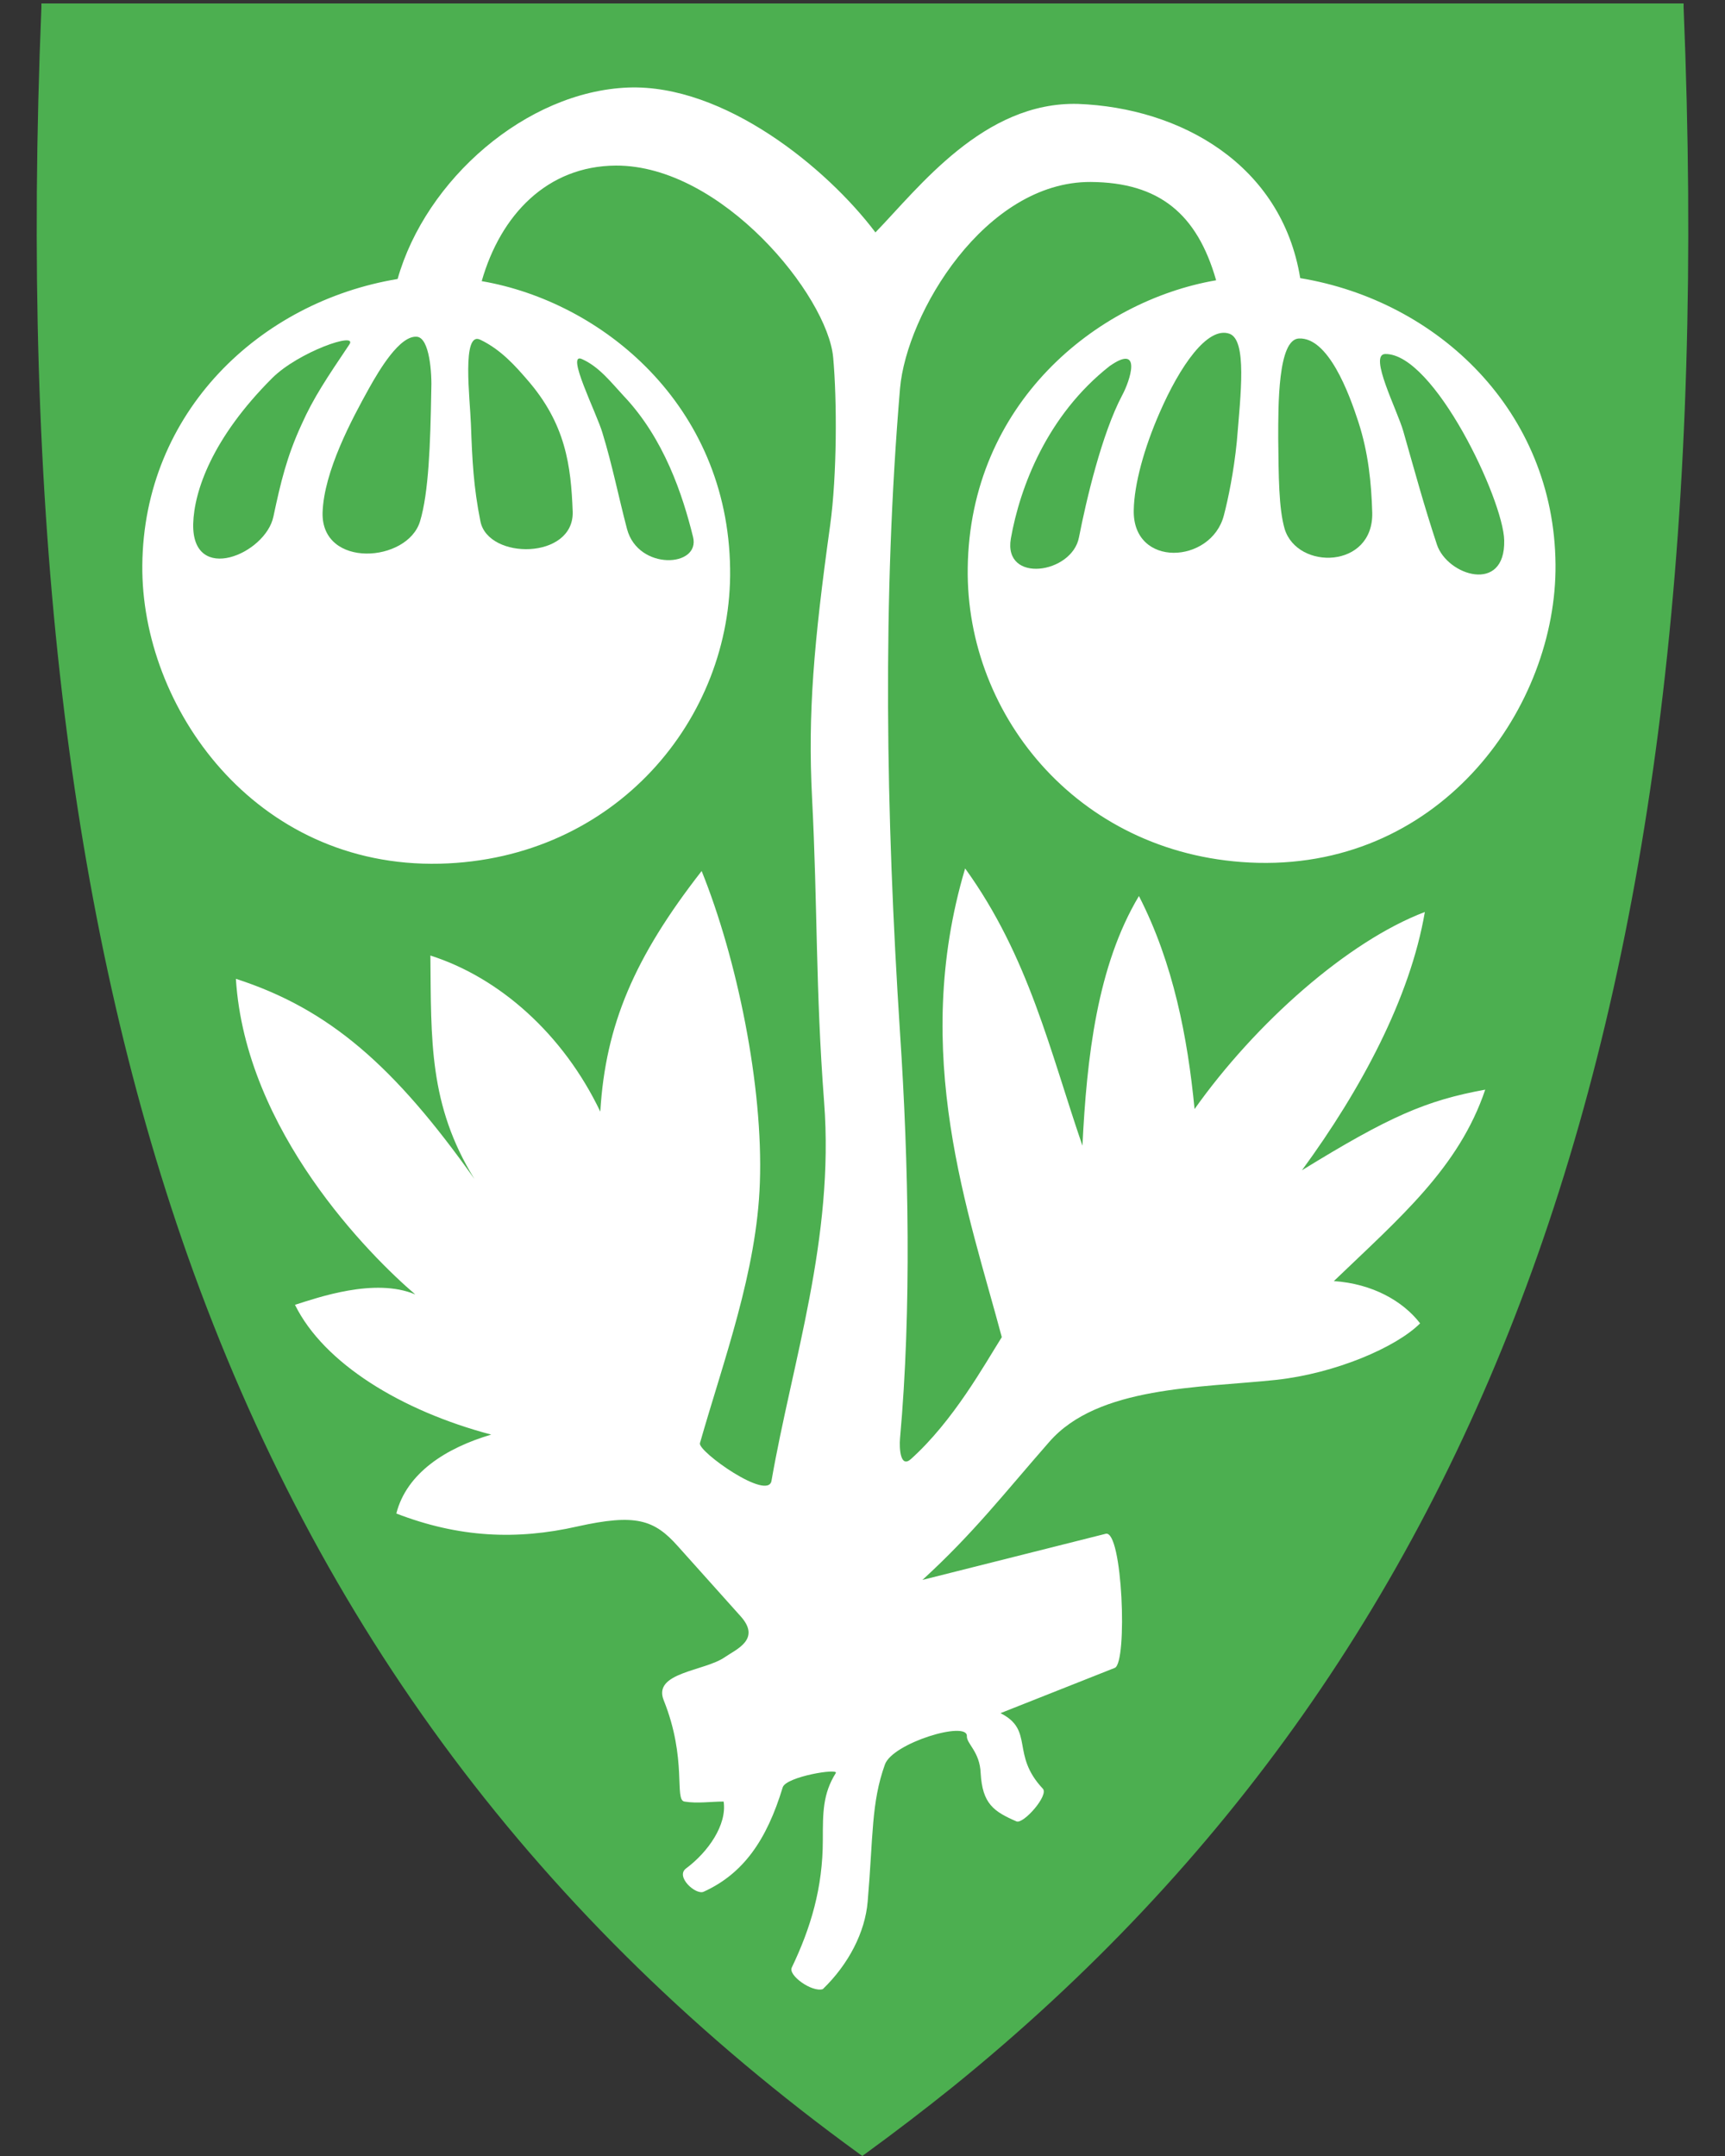 <?xml version="1.0" encoding="utf-8"?>
<!-- Generator: Adobe Illustrator 27.5.0, SVG Export Plug-In . SVG Version: 6.00 Build 0)  -->
<svg version="1.1"
	 id="svg2" xmlns:svg="http://www.w3.org/2000/svg" xmlns:cc="http://creativecommons.org/ns#" xmlns:rdf="http://www.w3.org/1999/02/22-rdf-syntax-ns#" xmlns:dc="http://purl.org/dc/elements/1.1/" xmlns:osb="http://www.openswatchbook.org/uri/2009/osb"
	 xmlns="http://www.w3.org/2000/svg" xmlns:xlink="http://www.w3.org/1999/xlink" x="0px" y="0px" viewBox="0 0 400 500"
	 style="enable-background:new 0 0 400 500;" xml:space="preserve">
<rect x="0" y="0" width="400" height="500" fill="#333333" stroke="none"/>
<style type="text/css">
	.st0{fill:#4CAF50;}
	.st1{fill-rule:evenodd;clip-rule:evenodd;fill:#FFFFFF;}
	.st2{fill-rule:evenodd;clip-rule:evenodd;fill:#4CAF50;}
</style>
<path class="st0" d="M390.4,1.7V0.8h-0.9H200H10.6h-1v0.9C4.8,118.3,15.9,213,43.5,291.2C74,377.4,125,445.6,199.4,499.6l0.6,0.4
	l0.2-0.2l0,0l0.3-0.2c7-5.1,13.8-10.3,20.4-15.6c63.5-51.4,108-114.7,135.6-192.8C384.1,213,395.2,118.3,390.4,1.7z"/>
<path id="path4321" class="st1" d="M145.7,20.3c-23.7,0.9-47,21.4-53.5,44.4C60.2,70,33.3,95.6,33,131.1c-0.3,32.8,26,70.2,69,69.2
	c40.8-1,67.8-33.7,67.3-68.4c-0.5-38-29.7-61.9-57.6-66.7c4.4-15.4,15.2-26.7,31.1-26.8c24.6-0.1,49.1,30.2,50.4,44.5
	c0.9,9.9,0.9,27.3-0.7,38.9c-3.8,27.3-5.2,43.7-4.2,63.2c1.3,25.1,0.8,44.4,2.8,70.6c2.4,31.6-7.4,60.2-12.2,87.8
	c-0.8,4.8-17.1-6.8-16.6-8.7c5.5-19.3,13.2-39.8,13.9-60.4c0.8-22.4-5.3-52-13.5-72.3c-15.6,20-22.3,35.7-23.5,55.8
	c-8.6-18-23.4-31.1-39.4-36.2c0.2,19.6-0.4,34.6,10.2,51.8C91.5,247.3,76.4,234,54.7,227c2.2,35.4,31.2,64.3,41.6,73.2
	c-9.4-4-22.8,0.8-27.9,2.4c6.7,13.6,24.7,24.6,45.5,30.1c-10.5,3.1-19.6,8.9-22,18.3c14.5,5.6,27.9,6.2,42,3
	c13.5-3,17.8-1.6,23.3,4.6l14.6,16.3c4.7,5.3-1.1,7.6-3.7,9.4c-4.7,3.3-16.8,3.5-14.2,10c5.5,13.7,2.4,23.1,4.8,23.5
	c3,0.5,6.1,0,9.1,0c0.8,5.4-3.6,11.7-8.7,15.5c-2.6,1.9,2.3,6.3,4.1,5.4c9.2-4.2,14.6-12,18.3-24.2c0.8-2.5,13.1-4.5,12.3-3.3
	c-3,4.8-3,9.1-3,15.5c0,11.1-2.8,20.4-7.2,29.6c-0.9,1.8,4.7,5.8,7.2,5c6-5.8,9.8-13.2,10.4-20.3c1.3-15.2,0.8-22.9,4-31.8
	c1.8-5,19.1-10.2,19-6.6c-0.1,1.8,3,3.6,3.2,8.6c0.4,7.1,3,8.9,8.3,11.2c1.6,0.7,7.6-6.1,6.1-7.6c-7.5-8-1.9-13.5-9.8-17.5
	l26.5-10.5c3-1.2,1.8-32.1-2.1-31.1l-42.5,10.7c11.9-10.9,18.8-19.9,29.4-32c11.3-13,34.9-12.5,52.7-14.4
	c13.6-1.5,27.7-7.5,33.3-13.1c-4-5.2-11.1-9.2-20-9.8c15.3-14.7,29-26.3,35.1-44.4c-13.7,2.5-22.2,6.2-42.5,18.7
	c13.7-18.7,25.1-40,28.5-59.9c-17.9,6.8-39.3,25.8-53.4,45.7c-1.6-16.5-4.9-33.8-12.9-49.4c-9.7,16.2-12.1,37.5-13.1,57.9
	c-7.5-21.8-12.4-43.8-27.2-64.3c-12.8,43,0.9,80.1,8.5,108.7c-4.1,6.5-11.2,19.4-21.1,28.3c-2.4,2.1-2.7-2.4-2.5-4.8
	c2.7-30,2-63.9,0-94.1c-3.3-51-4.1-100.7,0-149.4c1.5-17.4,19.7-48,44.2-47.9c15.9,0.1,24.7,7.4,29.1,22.8
	c-27.9,4.8-57.1,28.7-57.6,66.7c-0.5,34.7,26.5,67.4,67.3,68.4c43,1,69.3-36.4,69-69.2c-0.3-35.5-27.2-61.1-59.2-66.4
	C297.2,38.1,273.7,25,250,24.1c-21.9-0.6-37,19.5-47,29.8C191.7,38.9,167.9,19.5,145.7,20.3z"/>
<path id="path4347" class="st2" d="M81,79.9c2.1-3.1-11.8,1.7-17.9,7.8c-13.9,13.9-18.1,26.2-18.3,33.8c-0.3,14.2,16.8,7,18.6-1.7
	c1.7-8,3.1-13.9,6.5-21.3C72.7,92.2,75.9,87.5,81,79.9L81,79.9z"/>
<path id="path4349" class="st2" d="M135,83.3c4,1.8,6.8,5.5,9.6,8.5c9.4,9.9,13.7,23,16.1,32.7c1.8,7.1-12.7,7.9-15.3-1.8
	c-2-7.6-3.4-14.8-5.7-22.3C138.4,95.9,131,81.4,135,83.3L135,83.3z"/>
<path id="path4351" class="st2" d="M111.4,78.8c4.8,2.3,8.2,6.2,10.8,9.2c9,10.3,10.2,20,10.6,30.7c0.3,11.1-19.6,11.2-21.4,2.2
	c-1.6-8-1.9-14.1-2.2-22.5C109,92.6,107,76.6,111.4,78.8L111.4,78.8z"/>
<path id="path4355" class="st2" d="M96.7,78.1c-4-0.4-8.8,7.8-11.1,11.9c-4,7.2-10.5,19.3-10.8,28.9c-0.3,13,19.7,11.6,22.6,2
	c2-6.6,2.4-17.9,2.6-30.1C100.2,86.5,99.6,78.4,96.7,78.1L96.7,78.1z"/>
<path id="path4357" class="st2" d="M321.2,82.1c11.3-0.2,27.4,33.8,27.6,43.2c0.3,12.5-13.2,8.2-15.6,1c-3.1-9.4-5-16.5-7.8-26.3
	C324,95.1,317.3,82.2,321.2,82.1z"/>
<path id="path4359" class="st2" d="M257.3,84.9c-14.5,11.4-20.8,28.1-22.9,40c-1.8,10.5,14.2,8.2,15.8-0.3c1.7-8.7,5.3-24,10-32.9
	C262,88.4,265,79.5,257.3,84.9z"/>
<path id="path4361" class="st2" d="M285.1,77.4c-5.1-1.8-11.5,7.5-16.2,18.3c-3.6,8.2-5.9,16.6-6,22.6c-0.3,13.5,18,12.5,20.9,1.2
	c1-3.8,2.3-10.1,3-17.1C287.7,91.4,289.2,78.9,285.1,77.4z"/>
<path id="path4363" class="st2" d="M301.2,78.5c6.8-0.3,11.6,12.6,13.8,19.4c2.3,7.1,3,14.1,3.2,21c0.3,13-17.3,13.4-20.3,3.8
	c-1.4-4.8-1.4-12.3-1.5-21C296.4,94,296.3,78.7,301.2,78.5L301.2,78.5z"/>
</svg>
